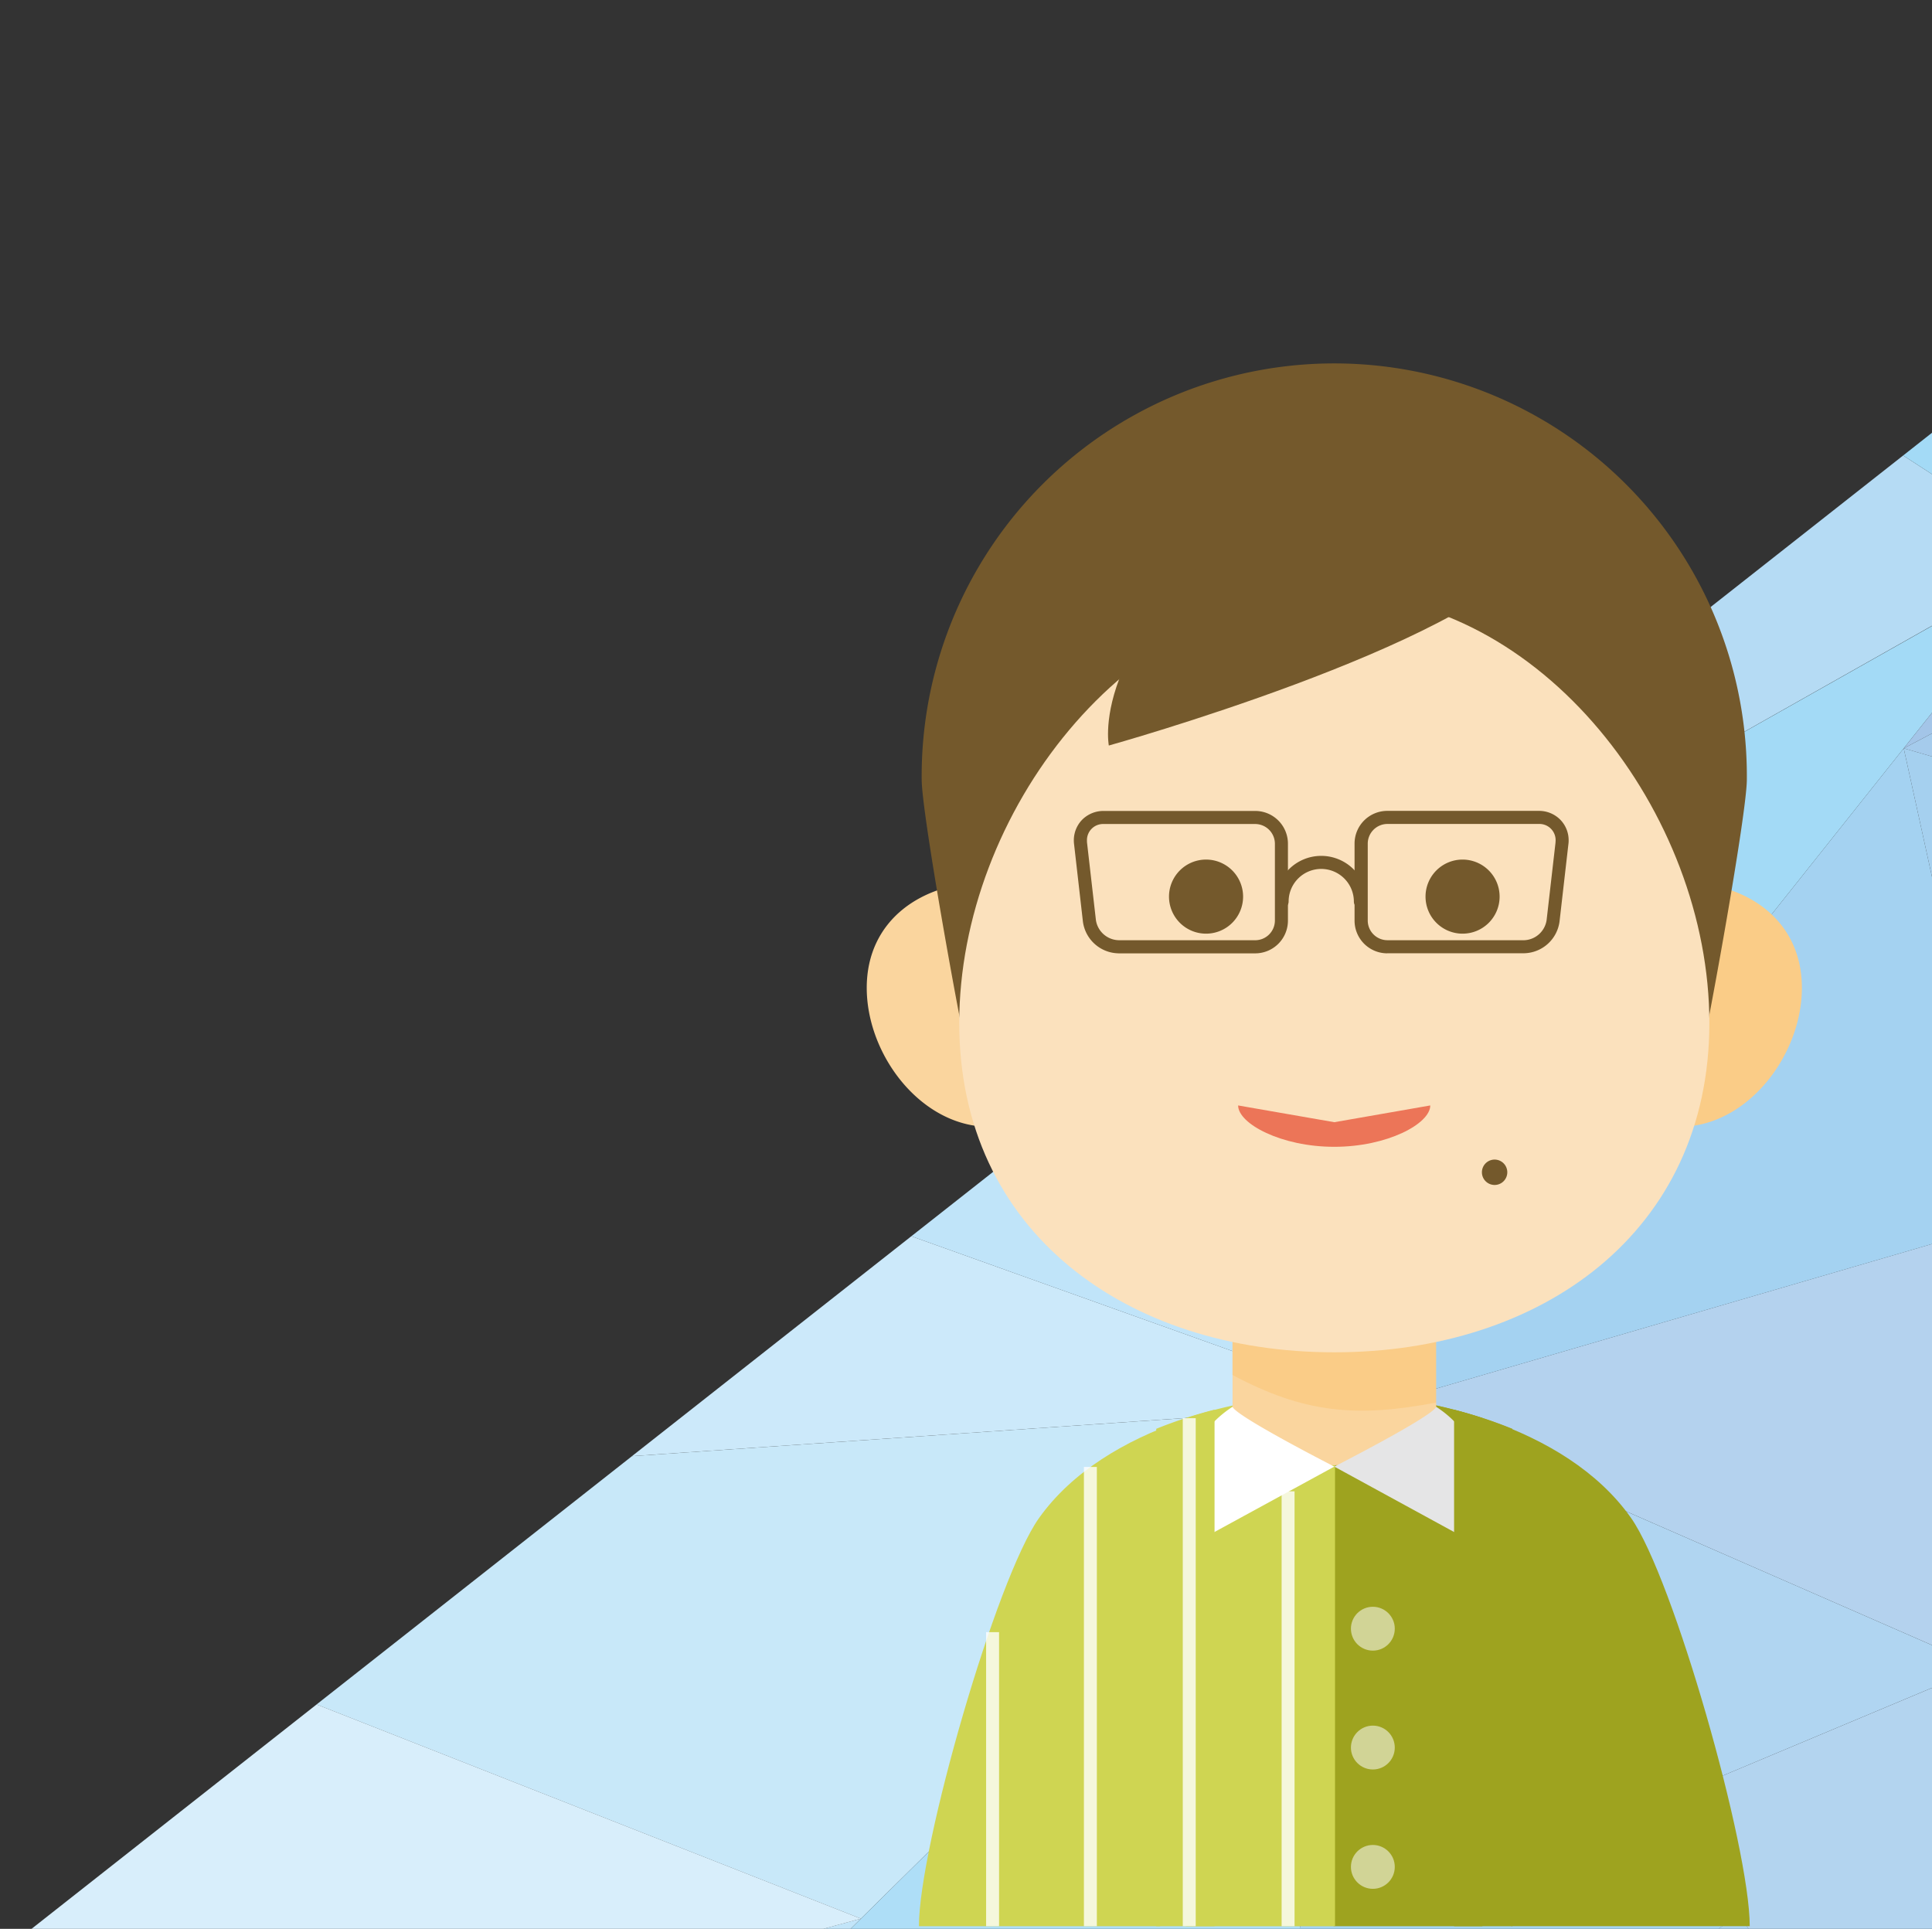<?xml version="1.0" encoding="utf-8"?><svg xmlns="http://www.w3.org/2000/svg" xmlns:xlink="http://www.w3.org/1999/xlink" width="138.422" height="138.189" viewBox="0 0 138.422 138.189"><rect x="0" y="0" width="138.422" height="138.189" fill="#333333" stroke="none"/><defs><style>.a,.ap{fill:none;}.b{clip-path:url(#a);}.c{fill:#cce9fa;}.d{fill:#c0e4f9;}.e{fill:#b7def6;}.f{fill:#dceff6;}.g{fill:#c8e8f9;}.h{fill:#b5dbf4;}.i{fill:#b4d2ee;}.j{fill:#afc8e8;}.k{fill:#a3daf6;}.l{fill:#aad3f0;}.m{fill:#a4d4f2;}.n{fill:#aedef7;}.o{fill:#b3dff7;}.p{fill:#b9e2f8;}.q{fill:#bdcfe8;}.r{fill:#e0f1f7;}.s{fill:#a6c1e4;}.t{fill:#a8c6e7;}.u{fill:#aed3f0;}.v{fill:#c2e5f9;}.w{fill:#d8eefb;}.x{fill:#e1f1f4;}.y{fill:#e5f3f7;}.z{fill:#a5cbec;}.aa{fill:#a3c5e8;}.ab{fill:#a8d6f3;}.ac{fill:#a4d2f1;}.ad{fill:#b0d5f1;}.ae{fill:#b3d4ef;}.af{fill:#a5d0ef;}.ag{fill:#fad59e;}.ah{fill:#facc87;}.ai{fill:#74592c;}.aj{fill:#9ea31f;}.ak{fill:#cfd552;}.al{fill:#fbe1bd;}.am,.aq{fill:#fff;}.an{fill:#e5e5e6;}.ao{fill:#ec7558;}.ap{stroke:#fff;stroke-miterlimit:10;stroke-width:0.927px;opacity:0.8;}.aq{opacity:0.53;}</style><clipPath id="a"><rect class="a" width="138.422" height="138.189"/></clipPath></defs><g transform="translate(-141.9 -616)"><g transform="translate(359.658 -338.023)"><g class="b" transform="translate(-217.758 954.023)"><g transform="translate(-22.912 25.36)"><path class="a" d="M-50.791,996.442h0l-1.573,1.981Z" transform="translate(222.673 -983.999)"/><path class="a" d="M-64.708,1013.233l14.76-7.766v0l-14.759,7.769Z" transform="translate(224.016 -984.981)"/><path class="a" d="M-103.449,1023.482l45.527-25.691-11.043-7.15h0l11.021,7.139Z" transform="translate(228.232 -983.368)"/><path class="a" d="M-170.41,1129.851l9.636,16.669h0l-9.636-16.669Z" transform="translate(235.518 -998.515)"/><path class="a" d="M-221.487,1114.014h0l11.356,42.683h0l-8.244-30.989Z" transform="translate(241.075 -996.792)"/><path class="a" d="M-58.431,1088.029l33.088,14.472h0l-18.567-8.119Z" transform="translate(223.333 -993.965)"/><path class="a" d="M-240.717,1129.036l-.252,1.535-.933,5.634h0l1.185-7.169Z" transform="translate(243.297 -998.427)"/><path class="c" d="M-146.935,1053.406l-20.014,15.754,53.72-3.7Z" transform="translate(235.141 -990.198)"/><path class="d" d="M-127.522,1038.416l-16.97,13.359,33.706,12.055Z" transform="translate(232.698 -988.566)"/><path class="e" d="M-105.843,1026.748l.5-6.093-20.105,15.828,16.736,25.414Z" transform="translate(230.626 -986.634)"/><path class="f" d="M-240.717,1127.4l-1.185,7.169,7.63,28.082,21.919-5.955-11.356-42.683Z" transform="translate(243.297 -996.792)"/><path class="g" d="M-115.988,1066.933l-53.72,3.7-22.6,17.79,39,15.347Z" transform="translate(237.9 -991.669)"/><path class="h" d="M-57.945,997.78l-11.021-7.139-33.985,26.748-.5,6.093Z" transform="translate(228.232 -983.368)"/><path class="i" d="M-63.68,1083.628l14.522,6.352,1.6-42.4-14.259,4.161-44.858,13.085Z" transform="translate(228.582 -989.564)"/><path class="j" d="M-42.137,1089.874l12.109-15.65-7.505-27.624-3,.876Z" transform="translate(221.56 -989.457)"/><path class="k" d="M-64.708,1014.181Z" transform="translate(224.016 -985.93)"/><path class="k" d="M-106.67,1059.5l37.4-47.012,11-13.829-45.527,25.691Z" transform="translate(228.582 -984.241)"/><path class="l" d="M-117.358,1132.2l-.131.871,2.649.148,42.218-11.47-9.647-13.8Z" transform="translate(229.759 -996.133)"/><path class="m" d="M-117.342,1127.739l35.089-24.247-5.656-8.076-19.922-28.483Z" transform="translate(229.743 -991.669)"/><path class="n" d="M-150.761,1103.768l-18.179,17.948,44.805,6.841,1.178-.819,9.511-60.806Z" transform="translate(235.358 -991.669)"/><path class="o" d="M-117.646,1137.047l2.789-.758-2.649-.148Z" transform="translate(229.777 -999.2)"/><path class="p" d="M-124.295,1135.246l-44.805-6.841-1.31,1.289,9.636,16.669,37.387-10.158.14-.906Z" transform="translate(235.518 -998.358)"/><path class="q" d="M-117.617,1136.034l.131-.871-1.178.819Z" transform="translate(229.887 -999.093)"/><path class="r" d="M-240.78,1129.036l-1.708,1.346,1.455.189Z" transform="translate(243.36 -998.427)"/><path class="s" d="M-23.57,1102.848l-3.159-11.628-15.408,3.508Z" transform="translate(221.56 -994.312)"/><path class="t" d="M-26.729,1089.738l-3.3-12.142-12.109,15.65Z" transform="translate(221.56 -992.83)"/><path class="u" d="M-56.995,1117.083l33.166-9.011-1.514-5.572-33.088-14.472Z" transform="translate(223.333 -993.965)"/><path class="v" d="M-175.588,1127.5h0l1.31-1.289,18.179-17.948-61.9,16.817,8.244,30.989,7.21-1.959,26.953-26.61Z" transform="translate(240.695 -996.167)"/><path class="w" d="M-156.479,1106.392l-39-15.347-26.005,20.47,3.112,11.694Z" transform="translate(241.075 -994.293)"/><path class="g" d="M-173.7,1129.851l-26.953,26.61,36.589-9.941-9.636-16.669Z" transform="translate(238.809 -998.515)"/><path class="x" d="M-243.184,1132.187l1.143,4.205.933-5.634Z" transform="translate(243.436 -998.614)"/><path class="y" d="M-242.594,1130.546l-.872.689.252.929,2.075-1.428Z" transform="translate(243.467 -998.591)"/><path class="z" d="M-64.708,1013.233l18.314,5.315-3.554-13.081-14.76,7.766Z" transform="translate(224.016 -984.981)"/><path class="aa" d="M-64.708,1012.251h0l14.759-7.769-2.184-8.04-1.573,1.981Z" transform="translate(224.016 -983.999)"/><path class="k" d="M-59.008,985.56l-5.747,4.528,11.043,7.15Z" transform="translate(224.022 -982.815)"/><path class="ab" d="M-53.01,996.9l1.573-1.981-3.381-12.443-3.489,2.745Z" transform="translate(223.32 -982.48)"/><path class="ac" d="M-61.812,1048.109l-7.462-33.927-37.4,47.012Z" transform="translate(228.582 -985.93)"/><path class="ad" d="M-86.748,1095.416l23.068-9.682-42.99-18.8Z" transform="translate(228.582 -991.669)"/><path class="ae" d="M-84.316,1097.711l5.656,8.076,9.647,13.8,9.2-2.5-1.436-29.054Z" transform="translate(226.15 -993.965)"/><path class="z" d="M-56.335,1049.008l14.259-4.161,3-.876-5.847-21.522Z" transform="translate(223.105 -986.829)"/><path class="af" d="M-64.708,1014.181l7.462,33.927,11.41-26.558-.558-2.054Z" transform="translate(224.016 -985.93)"/></g></g></g><g transform="translate(-578.127 -114.279)"><g transform="translate(782.127 756.279)"><g transform="translate(0 37.183)"><path class="ag" d="M799.666,811.927a8.774,8.774,0,0,1-8.772,8.772c-4.842,0-8.768-5.111-8.768-9.954s3.926-7.59,8.768-7.59A8.771,8.771,0,0,1,799.666,811.927Z" transform="translate(-782.127 -803.155)"/><path class="ah" d="M845.056,811.927a8.774,8.774,0,0,0,8.774,8.772c4.844,0,8.769-5.111,8.769-9.954s-3.926-7.59-8.769-7.59A8.771,8.771,0,0,0,845.056,811.927Z" transform="translate(-795.599 -803.155)"/></g><g transform="translate(3.939)"><path class="ai" d="M846.2,786.119a29.561,29.561,0,1,0-59.12,0c0,2.449,2.748,17.553,3.252,19.641H842.95C843.455,803.672,846.2,788.567,846.2,786.119Z" transform="translate(-787.083 -756.279)"/></g><g transform="translate(3.738 73.858)"><path class="aj" d="M841.913,858.338c-4.71-6.695-15.076-8.9-21.162-8.9l-14.139,13.406,26.734,24.736h17.068C850.413,881.9,844.94,862.638,841.913,858.338Z" transform="translate(-790.889 -849.442)"/><path class="ak" d="M795.438,858.338c-3.066,4.3-8.608,23.562-8.608,29.247h17.283l12.759-38.142C810.706,849.442,800.208,851.643,795.438,858.338Z" transform="translate(-786.83 -849.442)"/></g><path class="aj" d="M824.628,887.584h10.666v-36.4a35.829,35.829,0,0,0-10.666-1.747Z" transform="translate(-791.18 -775.584)"/><path class="ak" d="M811.2,851.189v36.4h10.67V849.442A35.834,35.834,0,0,0,811.2,851.189Z" transform="translate(-788.32 -775.584)"/><g transform="translate(26.204 65.343)"><path class="ah" d="M830.04,838.649H815.448v7.165c2.329,5.255,9.534,6.194,14.592,1.973Z" transform="translate(-815.448 -838.649)"/><path class="ag" d="M822.744,854.131c4.029,0,7.3-1.153,7.3-3.3v-1.191c-5.684,1.085-9.442.773-14.592-1.973v3.164C815.448,852.978,818.713,854.131,822.744,854.131Z" transform="translate(-815.448 -840.499)"/></g><path class="al" d="M817.338,777.136c-14.841,0-26.873,15.706-26.873,30.707s12.032,23.6,26.873,23.6,26.871-8.6,26.871-23.6S832.177,777.136,817.338,777.136Z" transform="translate(-783.838 -760.559)"/><g transform="translate(21.655 35.583)"><path class="ai" d="M815.034,803.782a2.654,2.654,0,1,1-2.652-2.655A2.655,2.655,0,0,1,815.034,803.782Z" transform="translate(-809.725 -801.127)"/><path class="ai" d="M838.158,803.782a2.654,2.654,0,1,1-2.655-2.655A2.657,2.657,0,0,1,838.158,803.782Z" transform="translate(-814.47 -801.127)"/></g><g transform="translate(24.381 74.789)"><path class="am" d="M814.98,850.549c.277.7,7.293,4.284,7.293,4.284l-9.051,4.939-.068-7.586A7.614,7.614,0,0,1,814.98,850.549Z" transform="translate(-813.154 -850.549)"/><path class="an" d="M831.925,850.549c-.277.7-7.3,4.284-7.3,4.284l9.046,4.939.074-7.586A7.548,7.548,0,0,0,831.925,850.549Z" transform="translate(-815.508 -850.549)"/></g><g transform="translate(20.741 74.994)"><path class="aj" d="M839.6,887.878V852.244a32.571,32.571,0,0,0-4.177-1.372v37.006Z" transform="translate(-814.083 -850.872)"/><path class="ak" d="M812.753,850.872a32.749,32.749,0,0,0-4.178,1.372v35.634h4.178Z" transform="translate(-808.575 -850.872)"/></g><path class="ai" d="M834.758,772.342c-5.01,6.685-30.491,13.788-30.491,13.788s-1.672-8.356,12.949-17.962" transform="translate(-786.923 -758.718)"/></g><path class="ai" d="M839.874,829.124a.909.909,0,1,1-.908-.909A.909.909,0,0,1,839.874,829.124Z" transform="translate(-11.854 -14.859)"/><g transform="translate(796.964 788.373)"><path class="ai" d="M804.326,806.94a2.618,2.618,0,0,1-2.551-2.276h0l-.634-5.549a2.237,2.237,0,0,1-.016-.262h0a2.113,2.113,0,0,1,.612-1.5h0a2.155,2.155,0,0,1,1.528-.614h10.859a2.347,2.347,0,0,1,2.341,2.343h0V804.6h0a2.346,2.346,0,0,1-2.341,2.342h-9.8Zm9.8-.938a1.415,1.415,0,0,0,1.405-1.4h0v-5.521a1.418,1.418,0,0,0-1.405-1.406H803.265a1.157,1.157,0,0,0-1.2,1.181h0c0,.051,0,.1.006.158h0l.636,5.548A1.694,1.694,0,0,0,804.326,806h9.8Z" transform="translate(-801.125 -796.734)"/><path class="ai" d="M828.768,806.94a2.343,2.343,0,0,1-2.338-2.342h0v-5.521a2.344,2.344,0,0,1,2.338-2.343h10.86a2.138,2.138,0,0,1,1.524.614h0a2.1,2.1,0,0,1,.616,1.5h0a1.819,1.819,0,0,1-.016.262h0l-.636,5.549a2.616,2.616,0,0,1-2.551,2.276h-9.8Zm0-.938h9.8a1.693,1.693,0,0,0,1.622-1.444h0l.637-5.545c0-.055.008-.11.008-.161h0a1.16,1.16,0,0,0-1.2-1.181h-10.86a1.414,1.414,0,0,0-1.4,1.406h0V804.6a1.412,1.412,0,0,0,1.4,1.4Z" transform="translate(-806.317 -796.734)"/><path class="ai" d="M824.92,804.062a2.343,2.343,0,0,0-2.338-2.337h0a2.338,2.338,0,0,0-2.337,2.337h0a.469.469,0,0,1-.468.47h0a.468.468,0,0,1-.467-.47h0a3.271,3.271,0,0,1,3.272-3.272h0a3.273,3.273,0,0,1,3.273,3.272h0a.471.471,0,0,1-.468.47h0a.468.468,0,0,1-.467-.47Z" transform="translate(-804.856 -797.566)"/></g><path class="ao" d="M822.849,824.527l-6.893-1.2c0,1.306,3.082,2.963,6.885,2.963h.008c3.8,0,6.874-1.657,6.874-2.963Z" transform="translate(-7.221 -13.85)"/><line class="ap" y2="36.395" transform="translate(805.233 831.883)"/><line class="ap" y2="31.156" transform="translate(812.315 837.123)"/><line class="ap" y2="32.902" transform="translate(798.15 835.376)"/><line class="ap" y2="21.066" transform="translate(791.143 847.212)"/><circle class="aq" cx="1.571" cy="1.571" r="1.571" transform="translate(816.817 845.394)"/><circle class="aq" cx="1.571" cy="1.571" r="1.571" transform="translate(816.817 853.909)"/><circle class="aq" cx="1.571" cy="1.571" r="1.571" transform="translate(816.817 862.459)"/></g></g></svg>